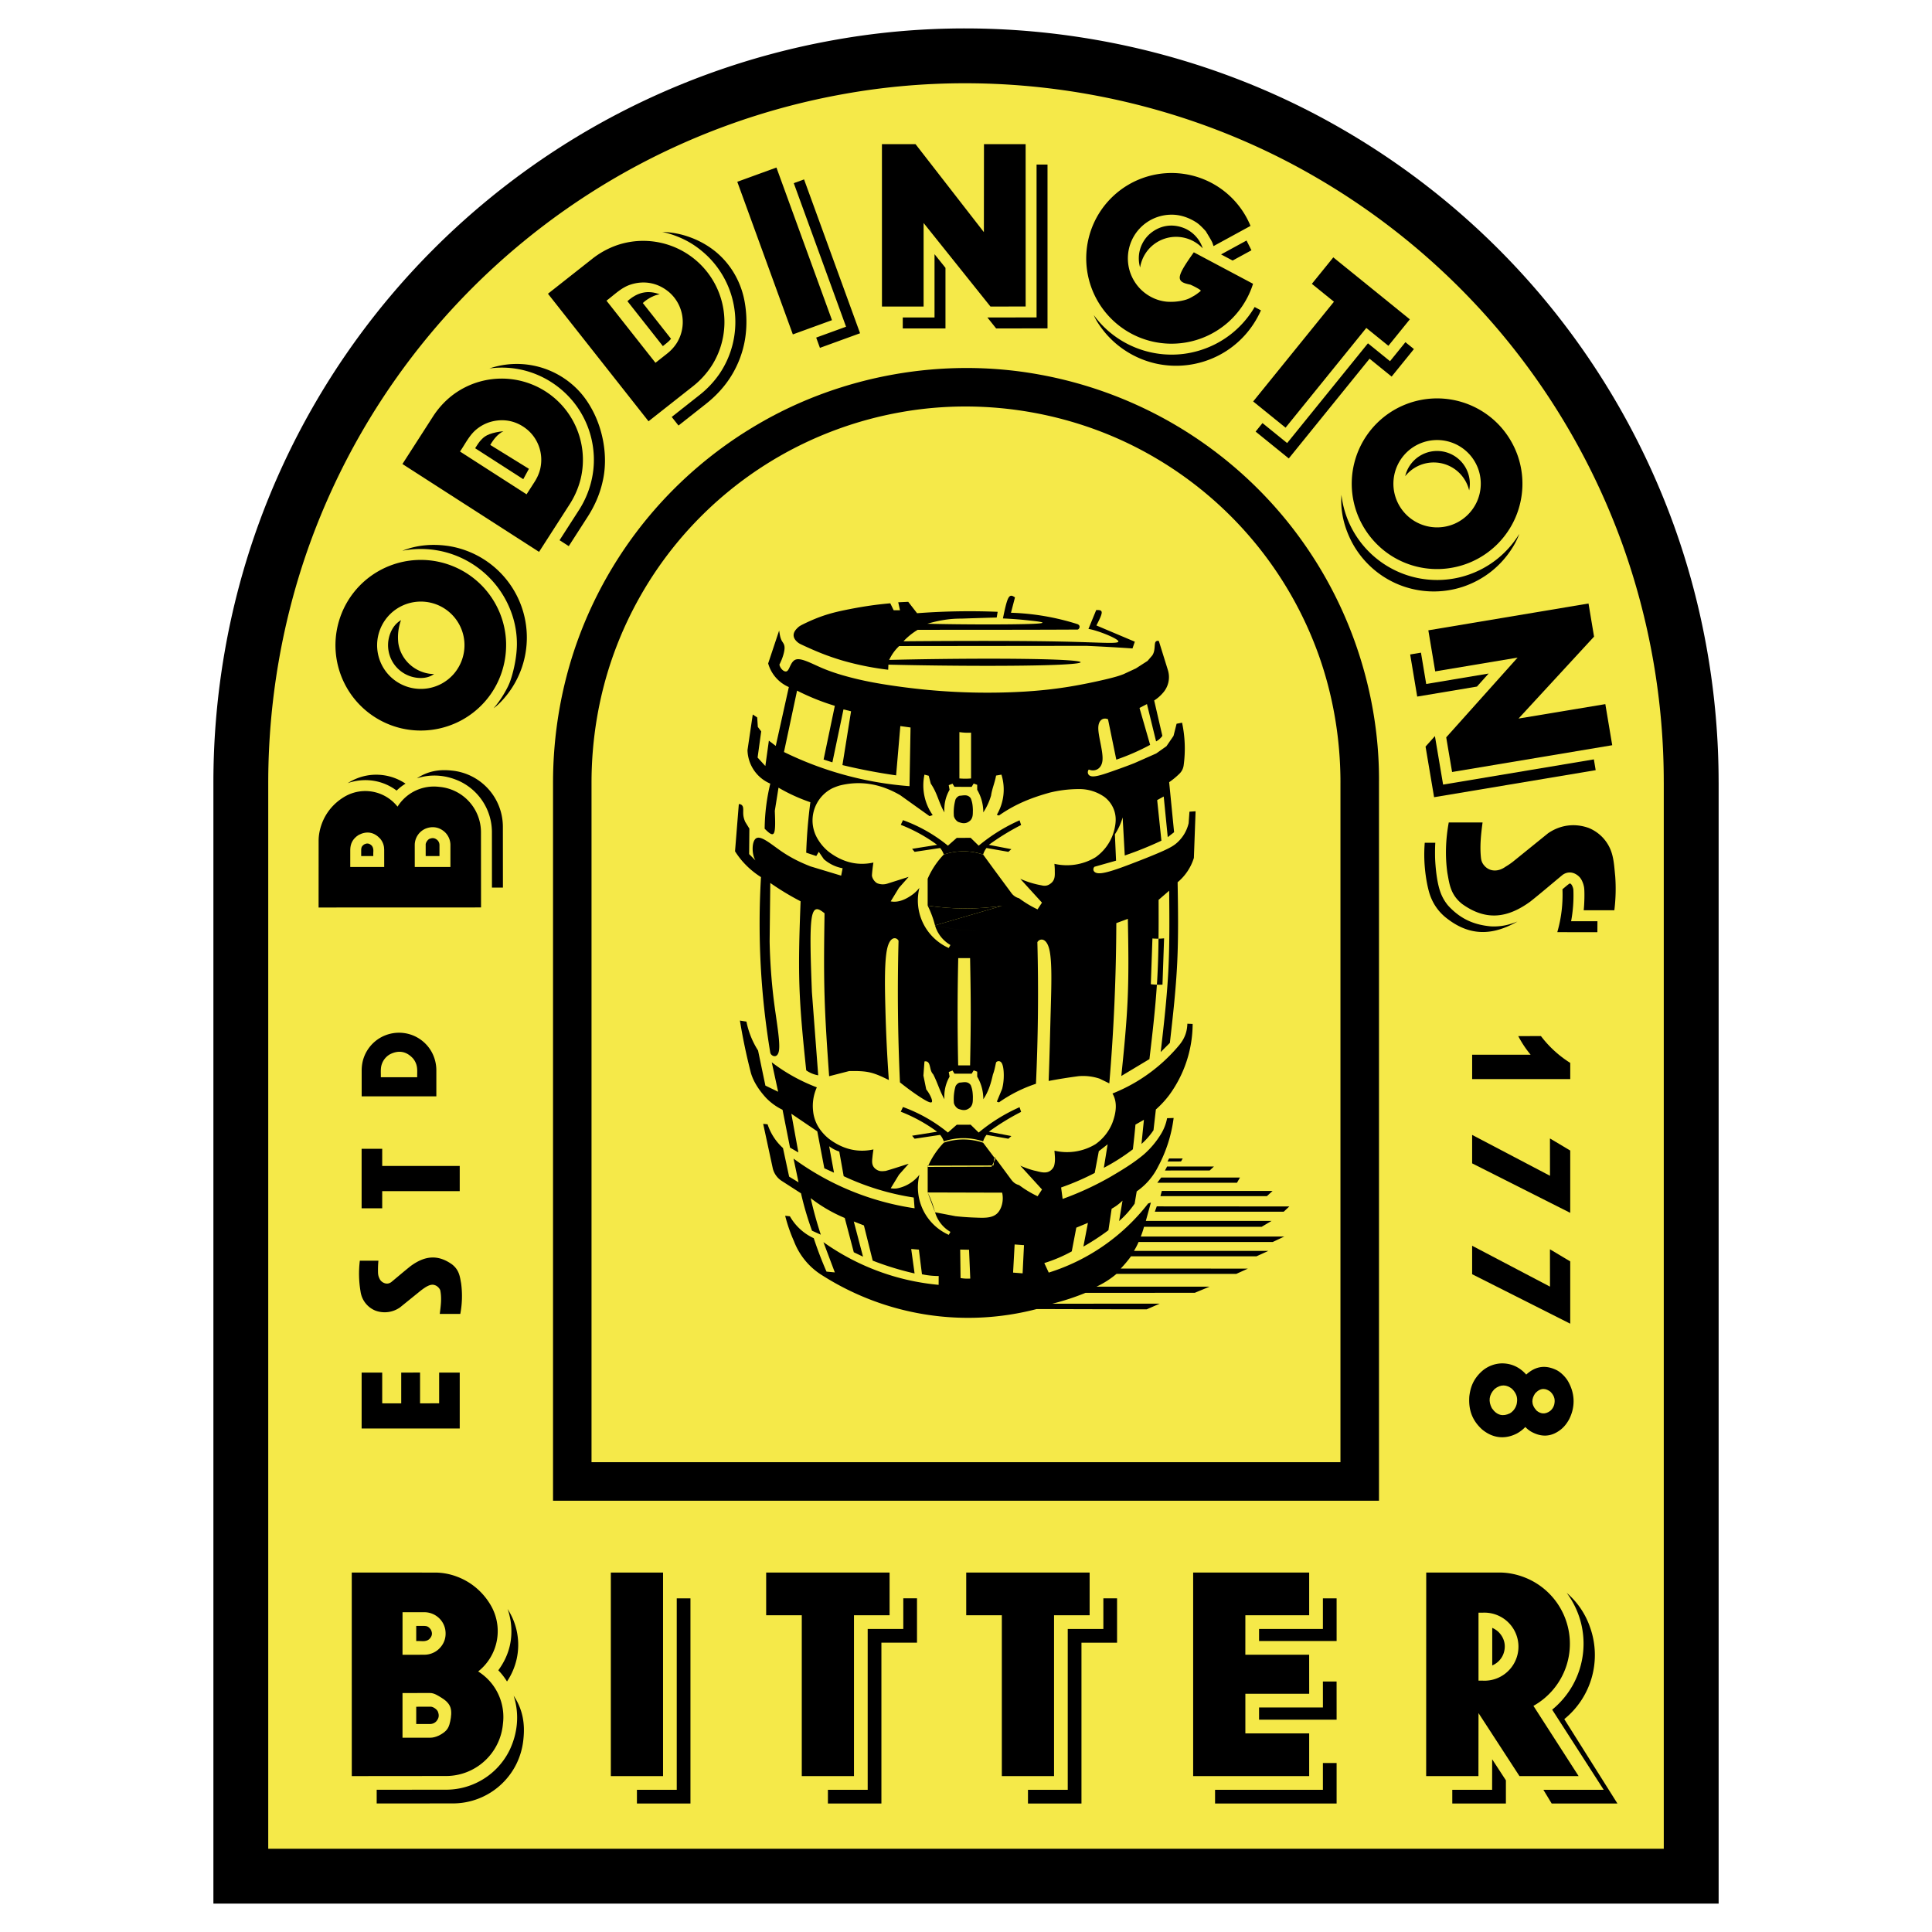 <svg xmlns="http://www.w3.org/2000/svg" width="2500" height="2500" viewBox="0 0 192.756 192.756"><g fill-rule="evenodd" clip-rule="evenodd"><path fill="#fff" d="M0 0h192.756v192.756H0V0z"/><path d="M171.467 78.068c0-8.746-1.512-17.497-4.486-25.721a75.185 75.185 0 0 0-13.023-22.629 75.328 75.328 0 0 0-19.988-16.801C118.831 4.119 100.56.894 83.323 3.976a75.286 75.286 0 0 0-24.534 8.941 75.315 75.315 0 0 0-19.988 16.801 75.146 75.146 0 0 0-13.024 22.629c-2.975 8.224-4.486 16.976-4.486 25.721v111.854h150.178V78.068h-.002z"/><path d="M165.994 78.072a70.193 70.193 0 0 0-4.156-23.857 69.727 69.727 0 0 0-12.08-20.988 69.874 69.874 0 0 0-18.541-15.581C117.176 9.49 100.227 6.503 84.24 9.37a69.785 69.785 0 0 0-22.75 8.306 69.813 69.813 0 0 0-18.528 15.596A69.677 69.677 0 0 0 30.9 54.27c-2.752 7.631-4.138 15.749-4.138 23.86v106.319h139.233V78.072h-.001z" fill="#f5e949"/><path d="M124.25 168.988v3.951h6.367v4.261h-11.576v-20.307h11.576v4.261h-6.367l-.002 3.936h6.367l.004 3.898h-6.369z"/><path d="M131.986 162.521v-3.054h1.368l.001 4.255h-7.738v-1.201h6.369zM131.986 171.571h-6.369v-1.215h6.371l-.002-2.589h1.366l.003 3.804h-1.371.002zM133.354 179.937h-12.127v-1.369h10.759v-2.67h1.368v4.039zM151.598 177.202l-4.086-6.285-.008 6.286h-5.215l.006-20.311h7.309c.885 0 1.77.188 2.592.521a7.091 7.091 0 0 1 3.766 3.579 7.122 7.122 0 0 1 .324 5.186 7.117 7.117 0 0 1-3.295 4.017l4.508 7.007h-5.901z"/><path d="M150.244 177.625v2.314h-5.348l-.001-1.369h3.974l.004-3.049 1.371 2.104zM160.002 178.569l-5.141-7.995a8.551 8.551 0 0 0 2.068-2.47 8.502 8.502 0 0 0 .783-6.278 8.565 8.565 0 0 0-1.398-2.902 7.902 7.902 0 0 1 2.349 3.497 8.224 8.224 0 0 1-2.594 9.096l5.301 8.419-6.559.001-.828-1.368h6.019zM108.713 161.156h-3.551v16.047h-5.209v-16.047H96.4v-4.261h12.313v4.261z"/><path d="M110.082 159.466h1.367v4.426h-3.551v16.046h-5.337v-1.368h3.968v-16.047h3.553v-3.057zM60.943 156.895h5.209v20.308h-5.209v-20.308z"/><path d="M67.519 159.467h1.368v20.47l-5.341-.001v-1.368h3.973v-19.101zM90.122 159.464h1.368v4.426h-3.552v16.047l-5.337-.001v-1.368h3.969v-16.047h3.552v-3.057z"/><path d="M88.754 161.153h-3.552V177.2h-5.209v-16.047H76.44v-4.26h12.314v4.26zM35.095 156.893l8.348.003a6.2 6.2 0 0 1 2.137.402c.683.252 1.322.62 1.882 1.085a6.606 6.606 0 0 1 1.395 1.6 5.13 5.13 0 0 1-1.15 6.779c.574.361 1.08.829 1.48 1.375a5.373 5.373 0 0 1 .992 3.842 5.709 5.709 0 0 1-3.602 4.822 5.698 5.698 0 0 1-2.065.391l-9.414.009-.003-20.308z"/><path d="M50.583 167.763a6.373 6.373 0 0 0-.867-1.117c1.146-1.561 1.479-3.229 1.228-4.922a8.838 8.838 0 0 0-.118-.58 4.023 4.023 0 0 0-.188-.619 6.555 6.555 0 0 1 .919 4.951 6.614 6.614 0 0 1-.974 2.287zM37.583 178.564l6.944-.005a7.068 7.068 0 0 0 4.752-1.859 7.088 7.088 0 0 0 1.557-2.076c.8-1.673 1.018-3.581.41-5.444.941 1.408 1.132 2.844.977 4.313a7.148 7.148 0 0 1-.703 2.499 7.07 7.07 0 0 1-6.31 3.935l-7.628.006v-1.369h.001z"/><path d="M42.325 165.092a2.129 2.129 0 0 0 1.371-.492c.653-.565.846-1.287.731-1.999a2.1 2.1 0 0 0-.731-1.258 2.131 2.131 0 0 0-1.371-.492h-2.164l-.002 4.244c.722.003 1.444.003 2.166-.003z" fill="#f5e949"/><path d="M41.527 163.729v-1.511h.799c.21.02.398.003.661.374.14.279.201.598-.172.96-.388.307-.857.136-1.288.177z"/><path d="M44.37 172.781c.339-.281.456-.611.549-1.047s.163-.977.015-1.397c-.147-.421-.511-.721-.883-.95-.371-.229-.74-.476-1.144-.475l-2.749.002v4.457l2.749.002c.568 0 1.124-.311 1.463-.592z" fill="#f5e949"/><path d="M41.527 170.281l1.39-.002c.275-.028.71.268.787.537.099.278.127.58-.187.934a.86.86 0 0 1-.604.255l-1.386-.001v-1.723z"/><path d="M147.939 167.679a3.365 3.365 0 0 0 2.275-.733 3.397 3.397 0 0 0 0-5.317 3.407 3.407 0 0 0-2.275-.732h-.428v6.782h.428z" fill="#f5e949"/><path d="M148.881 166.16v-3.745c.244.103.469.252.656.439.592.613.75 1.416.439 2.208a2.031 2.031 0 0 1-1.095 1.098zM137.58 149.726H55.176V78.104c0-4.805.807-9.615 2.432-14.138A41.237 41.237 0 0 1 64.74 51.52a41.33 41.33 0 0 1 10.969-9.247c8.313-4.845 18.353-6.624 27.823-4.933a41.31 41.31 0 0 1 13.479 4.912 41.343 41.343 0 0 1 10.979 9.235 41.215 41.215 0 0 1 7.145 12.439c1.631 4.521 2.486 9.33 2.447 14.135v71.665h-.002zM92.148 30.582h-4.155l-.002-16.2h3.351l6.82 8.778.01-8.778h4.156l.002 16.196-3.51.007-6.672-8.337v8.334zM73.559 18.137l3.906-1.422 5.543 15.227-3.906 1.422-5.543-15.227zM124.885 28.7a8.586 8.586 0 0 1-2.308 3.41 8.54 8.54 0 0 1-2.775 1.666 8.557 8.557 0 0 1-3.197.51 8.538 8.538 0 0 1-3.156-.72 8.515 8.515 0 1 1 11.315-11.027l-3.691 2.015-.073-.219c-.023-.074-.045-.148-.162-.36s-.328-.562-.541-.912c-.279-.304-.561-.608-.891-.842-.838-.552-1.773-.844-2.695-.798a4.355 4.355 0 0 0-3.826 2.626 4.374 4.374 0 0 0-.107 3.187c.184.513.463.991.818 1.401.357.41.793.753 1.275 1.004a4.14 4.14 0 0 0 1.549.459 5.46 5.46 0 0 0 1.453-.089c.676-.135.889-.294 1.293-.52.211-.126.439-.309.596-.433.039-.026.086-.054-.082-.172s-.553-.327-.912-.484c-.559-.122-1.117-.244-1.061-.782.057-.539.729-1.493 1.4-2.448l5.908 3.141a7.99 7.99 0 0 1-.13.387z"/><path d="M103.418 16.419h1.092v16.342l-5.123.01-.875-1.097 4.906-.005v-15.25zM79.195 18.274l1.026-.374 5.588 15.349-4.005 1.457-.373-1.025 2.979-1.084-5.215-14.323zM128.26 42.669l-3.231-2.615 8.059-9.951-2.203-1.784 2.14-2.642 7.635 6.182-2.139 2.642-2.203-1.783-8.058 9.951zM122.979 25.994l-1.153-.611 2.541-1.386.49.973-1.878 1.024zM119.908 24.535c.033.081.064.163.09.245a3.647 3.647 0 0 0-4.912-.372c-.355.28-.656.625-.885 1.015a3.688 3.688 0 0 0-.453 1.266c-.115-.397-.154-.815-.115-1.226.041-.411.158-.814.35-1.182.188-.367.447-.698.76-.969.986-.831 2.238-1.048 3.482-.515a3.259 3.259 0 0 1 1.683 1.738zM110.705 33.13a9.642 9.642 0 0 0 7.399 2.175 9.707 9.707 0 0 0 3.217-1.007 9.542 9.542 0 0 0 2.67-2.056 9.604 9.604 0 0 0 1.186-1.611l.625.333-.031.07a9.342 9.342 0 0 1-1.598 2.439c-.365.402-.768.771-1.197 1.103s-.891.625-1.373.875a9.276 9.276 0 0 1-6.332.809 9.295 9.295 0 0 1-4.089-2.115 9.262 9.262 0 0 1-.967-1.004c-.43-.526-.842-1.119-1.088-1.702.229.312.475.611.738.894.262.282.543.549.84.797z"/><path d="M140.219 34.14l.847.687-2.222 2.745-2.203-1.783-8.059 9.95-3.309-2.68.686-.848 2.461 1.993 8.06-9.951 2.202 1.784 1.537-1.897zM90.069 32.766v-1.092h3.169V25.36l1.092 1.363v6.043h-4.261zM48.826 36.763a8.486 8.486 0 0 1 8.302 1.631c.744.645 1.375 1.419 1.915 2.412 1.107 1.993 1.665 4.766 1.079 7.248-.274 1.243-.796 2.425-1.485 3.495l-1.891 2.94-.919-.591 1.897-2.949c1.091-1.667 1.617-3.628 1.516-5.525a9.205 9.205 0 0 0-2.05-5.351 9.312 9.312 0 0 0-3.225-2.521 9.102 9.102 0 0 0-4.962-.812c-.154.019-.126.017-.177.023z"/><path d="M40.151 46.295l3.026-4.705a8.475 8.475 0 0 1 1.9-2.109 8.108 8.108 0 0 1 8.097-1.085 8.089 8.089 0 0 1 4.101 3.8 8.13 8.13 0 0 1 .665 5.551 8.433 8.433 0 0 1-1.13 2.604l-3.029 4.71-13.63-8.766zM54.67 29.306l4.394-3.463a8.484 8.484 0 0 1 2.484-1.376 8.128 8.128 0 0 1 2.806-.435 8.125 8.125 0 0 1 5.204 2.045 8.111 8.111 0 0 1 1.759 2.229 8.104 8.104 0 0 1-.298 8.163 8.455 8.455 0 0 1-1.916 2.095l-4.398 3.467L54.67 29.306z"/><path d="M71.398 25.11a8.23 8.23 0 0 1 1.898 2.249 8.512 8.512 0 0 1 1.024 2.906c.187 1.114.214 2.405-.001 3.656s-.675 2.462-1.339 3.548c-.664 1.086-1.542 2.034-2.542 2.822l-2.745 2.165-.676-.857 2.754-2.171a9.654 9.654 0 0 0 1.994-2.107 9.196 9.196 0 0 0-1.187-11.782c-1.155-1.102-2.275-1.72-3.588-2.156a8.893 8.893 0 0 0-.904-.241 8.573 8.573 0 0 1 2.75.527 8.783 8.783 0 0 1 2.562 1.441z"/><path d="M53.893 46.804a3.96 3.96 0 0 0-.317-2.715 3.942 3.942 0 0 0-.836-1.108c-1.119-1.008-2.521-1.287-3.9-.86-.443.144-.86.366-1.225.653-.768.59-1.181 1.492-1.719 2.275l6.639 4.269.799-1.242c.251-.392.449-.82.559-1.272z" fill="#f5e949"/><path d="M47.404 44.721c.176-.266.385-.64.684-.922.181-.18.384-.341.744-.479.36-.137.878-.251 1.397-.296-.561.269-.973.782-1.316 1.369l3.855 2.381c-.189.345-.382.689-.562 1.035l-4.802-3.088z"/><path d="M67.498 34.26a3.956 3.956 0 0 0 .154-3.99 3.934 3.934 0 0 0-.86-1.089c-1.127-.973-2.532-1.238-3.918-.775-.917.308-1.602 1.026-2.366 1.591l4.887 6.198 1.161-.915a4.25 4.25 0 0 0 .942-1.02z" fill="#f5e949"/><path d="M66.949 33.803c-.217.274-.537.507-.815.729l-3.536-4.483c1.015-.915 2.062-1.121 3.223-.685-.462.05-1.153.375-1.69.866l2.818 3.573z"/><path d="M133.738 78.076c0-4.359-.734-8.722-2.209-12.824a37.395 37.395 0 0 0-16.43-19.669c-7.543-4.389-16.65-5.997-25.241-4.455a37.46 37.46 0 0 0-12.223 4.467 37.477 37.477 0 0 0-9.95 8.389 37.377 37.377 0 0 0-6.467 11.291c-1.473 4.103-2.202 8.466-2.202 12.825v67.784h74.721V78.076h.001z" fill="#f5e949"/><path d="M146.877 105.229h5.834c-.506-.61-.906-1.23-1.234-1.856l2.262-.004a11.017 11.017 0 0 0 2.925 2.677v1.613l-9.787.001v-2.431zM151.365 143.005c-1.031.545-2.303.609-3.508-.399-1.104-1.01-1.338-2.133-1.264-3.276.104-.858.354-1.711 1.277-2.542a3.129 3.129 0 0 1 1.979-.764c.754 0 1.648.242 2.422 1.118.971-.882 1.969-.969 3.045-.438.406.209.838.638 1.094 1.049.67 1.125.83 2.482.148 3.839-.229.423-.531.825-.967 1.132-.896.64-1.836.673-2.857.095a2.648 2.648 0 0 1-.551-.449c-.265.278-.54.479-.818.635zM154.643 117.309l-.004-3.726 2.023 1.206v6.217l-9.787-4.937v-2.84l7.768 4.08zM154.643 128.368l-.004-3.725 2.023 1.207v6.215l-9.787-4.936v-2.84l7.768 4.079zM159.371 93.005l-4-.002c.406-1.408.574-2.846.516-4.283.227-.183.461-.401.68-.55.184-.134.408.382.41.639a14.066 14.066 0 0 1-.227 3.102l2.627-.001-.006 1.095zM150.586 92.219c.271-.081.543-.174.812-.279-2.268 1.285-4.539 1.595-6.965-.253a4.959 4.959 0 0 1-1.467-1.709 5.325 5.325 0 0 1-.43-1.135c-.24-.913-.398-2.077-.43-3.136a14.938 14.938 0 0 1 .041-1.625h1.053c-.016.3-.021.425-.025.683-.002.158-.002.368 0 .578.002.211.008.421.029.738.021.318.059.744.115 1.167.057.423.131.844.227 1.218s.211.7.363 1.009c.152.309.342.6.561.865 1.35 1.482 2.791 1.94 4.236 2.081a5.597 5.597 0 0 0 1.88-.202zM159.021 75.763l.18 1.076-16.121 2.698-.853-5.051.935-1.045.817 4.839 15.042-2.517zM134.838 54.016c-.768-1.509-1.117-3.071-1.002-4.647a9.513 9.513 0 0 0 1.012 3.309 9.612 9.612 0 0 0 14.499 3.113 9.663 9.663 0 0 0 2.232-2.524 6.987 6.987 0 0 1-.645 1.317 9.368 9.368 0 0 1-2.148 2.428 9.298 9.298 0 0 1-2.855 1.537 9.27 9.27 0 0 1-6.381-.224 9.253 9.253 0 0 1-4.712-4.309zM140.693 65.296l1.077-.18.523 3.125 6.228-1.042-1.166 1.301-5.96.998-.702-4.202z"/><path d="M155.059 140.164c.094-.408.102-.835-.365-1.306-.434-.334-.971-.469-1.543.176-.334.509-.428 1.069.158 1.708.393.318.844.4 1.355.027.207-.174.332-.39.395-.605zM151.32 140.083c.084-.445.111-.943-.463-1.519-.516-.414-1.121-.491-1.746.021-.566.582-.625 1.225-.273 1.902.51.748 1.125.846 1.793.529.127-.071.242-.164.338-.273.181-.199.295-.43.351-.66z" fill="#f5e949"/><path d="M40.03 136.943l1.879-.002v3.07l1.904-.001v-3.068h2.054v5.578H36.08v-5.578h2.053v3.068l1.897.002v-3.069zM45.923 131.091h-2.047c.095-.778.212-1.548.052-2.342-.06-.211-.316-.464-.529-.523-.436-.183-.944.181-1.402.524l-2.086 1.688a2.655 2.655 0 0 1-2.45.325 2.41 2.41 0 0 1-1.49-1.917 10.548 10.548 0 0 1-.07-3.068l1.854-.001a8.79 8.79 0 0 0-.038.585c-.006.196-.006.392-.004.524.007.331.047.454.15.682.064.13.143.257.348.382.271.149.533.166.817-.027.652-.539 1.312-1.107 1.958-1.619 1.349-.981 2.654-1.201 4.124-.148.717.567.774 1.227.895 1.875a9.513 9.513 0 0 1-.082 3.06zM36.084 109.385v-2.572c0-.437.065-.875.21-1.287a3.736 3.736 0 0 1 1.635-1.983 3.746 3.746 0 0 1 2.531-.451 3.714 3.714 0 0 1 2.22 1.294c.584.703.86 1.583.854 2.424v2.574l-7.45.001zM38.133 114.617v1.711h7.734v2.51h-7.734v1.712h-2.054v-5.933h2.054zM40.461 78.185a5.245 5.245 0 0 0-3.809-.817 5.273 5.273 0 0 0-1.967.773c.227-.086.298-.103.494-.15a5.348 5.348 0 0 1 1.5-.152 5.145 5.145 0 0 1 2.892 1.038c.291-.285.589-.508.89-.692zM49.082 88.556l-.004-5.54a5.623 5.623 0 0 0-1.483-3.791 5.649 5.649 0 0 0-1.657-1.242c-1.335-.639-2.858-.812-4.345-.327 1.124-.751 2.27-.903 3.443-.779a5.64 5.64 0 0 1 5.136 5.595l.005 6.085h-1.095v-.001z"/><path d="M31.786 90.542l.003-6.661c0-.58.12-1.159.321-1.704s.495-1.055.865-1.502a5.348 5.348 0 0 1 1.277-1.113 4.094 4.094 0 0 1 4.294-.061 4.13 4.13 0 0 1 1.117.978 4.333 4.333 0 0 1 1.097-1.181 4.291 4.291 0 0 1 3.066-.792 4.546 4.546 0 0 1 4.161 4.52l.007 7.51-16.208.006zM33.517 63.462a8.601 8.601 0 0 1 .928-3.046 8.55 8.55 0 0 1 1.981-2.492 8.538 8.538 0 0 1 5.909-2.055 8.534 8.534 0 0 1 5.719 2.536c.748.761 1.352 1.665 1.769 2.647s.647 2.045.671 3.111a8.691 8.691 0 0 1-.512 3.122 8.44 8.44 0 0 1-1.561 2.663 8.537 8.537 0 0 1-2.394 1.919 8.55 8.55 0 0 1-5.982.799 8.524 8.524 0 0 1-5.008-3.366 8.54 8.54 0 0 1-1.52-5.838z"/><path d="M43.504 54.892a9.684 9.684 0 0 0-3.37.059v.001c1.514-.604 3.097-.706 4.649-.471a9.253 9.253 0 0 1 7.207 5.921 9.263 9.263 0 0 1 .573 3.19 9.232 9.232 0 0 1-1.902 5.628c-.417.542-.921 1.09-1.413 1.443.532-.611.951-1.26 1.3-1.917.183-.343.352-.693.557-1.425.206-.732.447-1.844.466-2.965a9.127 9.127 0 0 0-.576-3.309A9.618 9.618 0 0 0 46.686 56a9.624 9.624 0 0 0-3.182-1.108z"/><path d="M38.428 66.898a4.37 4.37 0 0 0 5.627 1.314 4.38 4.38 0 0 0 1.225-.982 4.39 4.39 0 0 0 1.061-2.962 4.345 4.345 0 0 0-1.249-2.947 4.376 4.376 0 0 0-1.34-.928 4.371 4.371 0 0 0-4.612.681 4.376 4.376 0 0 0-1.49 2.835 4.371 4.371 0 0 0 .778 2.989z" fill="#f5e949"/><path d="M40.063 67.02a3.274 3.274 0 0 1-.842-.898c-.443-.698-.605-1.567-.443-2.379.08-.406.237-.797.448-1.118s.476-.571.783-.753a5.006 5.006 0 0 0-.27 2.279c.061.443.212.876.438 1.267.739 1.269 2.063 1.838 3.127 1.828-.544.417-1.356.491-2.125.297a3.291 3.291 0 0 1-1.116-.523z"/><path d="M38.33 84.773c0-.35-.099-.736-.393-1.094-.616-.665-1.342-.793-2.149-.38-.652.409-.831.94-.843 1.474V86.5l3.387.001c.003-.576.002-1.151-.002-1.728z" fill="#f5e949"/><path d="M36.036 84.771c.016-.167.002-.318.299-.527.223-.112.477-.161.766.137.245.311.109.684.141 1.028h-1.206v-.638z"/><path d="M44.802 83.628a1.8 1.8 0 0 0-.386-.577c-.539-.519-1.243-.658-1.938-.385a1.782 1.782 0 0 0-1.099 1.642l.002 2.193h3.557l.001-2.193a1.806 1.806 0 0 0-.137-.68z" fill="#f5e949"/><path d="M42.471 85.41l-.001-1.109c-.023-.219.213-.566.428-.627.222-.079.463-.102.745.148a.69.69 0 0 1 .204.482v1.105h-1.376v.001z"/><path d="M41.524 106.164a1.821 1.821 0 0 0-.312-.557c-.663-.725-1.447-.864-2.321-.412a1.804 1.804 0 0 0-.796.972c-.15.419-.086.87-.099 1.308l3.629-.001c-.016-.423.054-.871-.101-1.31z" fill="#f5e949"/><path d="M149.773 42.637a8.62 8.62 0 0 1 1.619 2.742c.361 1.004.531 2.077.498 3.144s-.27 2.127-.691 3.108a8.596 8.596 0 0 1-1.785 2.637c-.754.756-1.65 1.369-2.629 1.796s-2.039.667-3.105.706a8.493 8.493 0 0 1-5.894-2.091 8.657 8.657 0 0 1-1.957-2.487 8.488 8.488 0 0 1-.707-6.011 8.545 8.545 0 0 1 1.273-2.791 8.542 8.542 0 0 1 2.178-2.158 8.522 8.522 0 0 1 11.2 1.405z"/><path d="M143.922 43.936a4.38 4.38 0 0 0-3.004.726 4.365 4.365 0 0 0-1.869 4.1c.061.523.217 1.035.465 1.51s.59.914 1.002 1.273a4.368 4.368 0 0 0 4.608.709 4.381 4.381 0 0 0 2.258-2.27 4.373 4.373 0 0 0 .1-3.2 4.432 4.432 0 0 0-.828-1.403 4.423 4.423 0 0 0-1.234-.973 4.397 4.397 0 0 0-1.498-.472z" fill="#f5e949"/><path d="M146.621 48.667c-.01.086-.025.172-.043.258a3.647 3.647 0 0 0-1.51-2.17 3.649 3.649 0 0 0-3.852-.125 3.696 3.696 0 0 0-1.018.879 3.252 3.252 0 0 1 1.389-1.981 3.269 3.269 0 0 1 5.034 3.139zM116.23 116.782l4.456-.002.429-.396-4.674-.002-.211.4zM116.639 115.58l-.153.298 1.344-.001.168-.295-1.359-.002zM115.463 118.003h7.949l.301-.521h-7.858l-.392.521zM115.775 119.337H126.4l.565-.517h-11.049l-.141.517zM115.217 120.893h12.857l.563-.525-13.227-.009-.193.534zM79.679 64.154c.071.05.148.094.532.272.385.178 1.077.491 1.784.77.707.278 1.426.522 2.156.735a28.79 28.79 0 0 0 4.464.89l.02-.51c6.57.155 13.295.155 16.656.023 3.363-.13 3.363-.392.014-.522-3.35-.13-10.049-.128-16.594.028.229-.462.509-.923 1.002-1.384l18.676-.02c1.533.068 3.066.154 4.6.259l.232-.673-3.832-1.62c.266-.519.531-1.037.529-1.293-.004-.256-.277-.25-.549-.243l-.775 1.882c.883.132 2.834.912 2.98 1.217.146.306-1.512.136-5.385.05s-9.962-.085-16.05-.033a6.545 6.545 0 0 1 1.415-1.143c5.319-.009 10.633.002 15.958-.028.154-.015.357-.382-.002-.538a24.342 24.342 0 0 0-6.645-1.139l.4-1.532c-.227-.15-.451-.301-.652.049-.199.35-.375 1.2-.551 2.051a38.82 38.82 0 0 1 2.605.2c1.014.106 2.244.26.369.339-1.877.078-6.858.082-10.512-.011 1.136-.332 2.253-.522 3.388-.51a460.33 460.33 0 0 1 3.529-.111l.096-.569a69.349 69.349 0 0 0-8.039.141l-.884-1.138-.997.047.176.796h-.631l-.337-.694a35.19 35.19 0 0 0-2.309.275c-.766.117-1.528.259-2.152.387-1.193.243-2.026.478-3.003.87-.462.188-.914.399-1.185.533-.471.232-.48.27-.675.457-.375.383-.473.828-.024 1.271.063.063.13.119.202.169zM115.422 98.244c.186.005.371.004.559-.006l.16-4.621a5.703 5.703 0 0 1-.555.036 89.899 89.899 0 0 1-.129 4.09c-.01.167-.025.334-.035.501z"/><path d="M114.139 122.399h11.734l.988-.585H114.32l.504-1.835-.275.096a20.172 20.172 0 0 1-9.916 6.892l-.443-.952a14.5 14.5 0 0 0 2.74-1.164l.453-2.368 1.16-.479-.453 2.368a23.358 23.358 0 0 0 2.498-1.632l.322-2.146c.363-.2.723-.452 1.084-.807l-.34 2.039a9.371 9.371 0 0 0 1.549-1.736l.207-1.226a6.528 6.528 0 0 0 2.137-2.477 13.986 13.986 0 0 0 1.547-4.846l-.652.021a4.753 4.753 0 0 1-.576 1.524 8.743 8.743 0 0 1-1.748 2.096c-1.055.884-2.182 1.555-3.322 2.227a30.187 30.187 0 0 1-4.777 2.208l-.152-1.142a25.585 25.585 0 0 0 3.352-1.447l.41-2.174.881-.685-.379 2.343a20.046 20.046 0 0 0 2.896-1.846c.098-.82.184-1.641.258-2.463l.844-.481-.242 2.409a7.03 7.03 0 0 0 1.197-1.368l.238-2.07a9.76 9.76 0 0 0 1.338-1.448 12.104 12.104 0 0 0 2.331-7.09l-.527-.021c-.023.695-.201 1.406-.822 2.149a16.754 16.754 0 0 1-4.175 3.588 16.72 16.72 0 0 1-2.475 1.229c.529.901.355 1.96-.018 2.949a4.777 4.777 0 0 1-1.668 2.102 5.484 5.484 0 0 1-4.102.652c.031.509.111.984-.039 1.526-.047.12-.119.232-.207.327-.502.552-1.193.249-1.785.129a9.04 9.04 0 0 1-1.379-.488l2.168 2.379-.441.673a10.523 10.523 0 0 1-1.838-1.106c-.268-.085-.512-.173-.809-.576l-1.648-2.231-.008.072.092.123-.145.288-.045.358h-.133l-.064.127-6.367.02v2.547l7.427.021c.18.748-.033 1.66-.529 2.103-.498.443-1.277.418-2.014.389a26.12 26.12 0 0 1-2.115-.145l-2.035-.39a3.35 3.35 0 0 0 1.536 1.957l-.168.295a5.206 5.206 0 0 1-2.555-2.467 5.214 5.214 0 0 1-.371-3.531 3.736 3.736 0 0 1-2.073 1.329 1.765 1.765 0 0 1-.789.018l.821-1.347.968-1.095c-.768.239-1.54.503-2.303.717-.331.028-.661.096-1.059-.249-.398-.369-.274-.844-.238-1.281.024-.206.055-.412.085-.617-1.394.309-2.934.091-4.463-1.078a4.732 4.732 0 0 1-.712-.717 3.773 3.773 0 0 1-.845-2.025 4.492 4.492 0 0 1 .373-2.373 17.787 17.787 0 0 1-4.498-2.498l.636 2.937-1.272-.614-.732-3.501a8.376 8.376 0 0 1-1.158-2.883l-.652-.105a59.06 59.06 0 0 0 1.094 5.217c.234.807.738 1.65 1.518 2.501.509.525 1.07.909 1.642 1.185l.746 3.773.833.483-.702-3.861 2.589 1.755.702 3.686.965.438-.482-2.632c.33.244.667.411 1.009.526l.439 2.457a25.433 25.433 0 0 0 6.99 2.129l.084 1.072a27.145 27.145 0 0 1-8.339-2.655 27.31 27.31 0 0 1-3.739-2.301l.501 2.368-.939-.569-.614-2.853a5.524 5.524 0 0 1-1.536-2.369l-.439-.044.965 4.476a2.07 2.07 0 0 0 .834 1.184l1.975 1.272a30.651 30.651 0 0 0 1.098 3.729l.877.396a38.892 38.892 0 0 1-1.009-3.643 15.072 15.072 0 0 0 3.398 1.977l.902 3.421.921.438-.921-3.51 1.01.395.877 3.511c1.378.538 2.771.961 4.178 1.279l-.337-2.441.767.064c.1.819.203 1.639.307 2.458.553.117 1.11.175 1.668.175l-.006.881a23.518 23.518 0 0 1-11.493-4.259l1.137 3.018-.83-.078a38.267 38.267 0 0 1-1.273-3.335 5.263 5.263 0 0 1-2.38-2.186l-.472-.052c.217.854.504 1.696.873 2.528a6.928 6.928 0 0 0 1.656 2.511c.364.351.766.661 1.198.924a27.107 27.107 0 0 0 21.365 3.344l10.977.03 1.299-.568-10.713.005a24.06 24.06 0 0 0 3.305-1.082l10.91-.007 1.473-.611h-11.283a8.963 8.963 0 0 0 2-1.278h11.953l1.154-.523-12.689-.005c.381-.396.721-.805 1.027-1.224l12.518.001 1.186-.54-13.408.001c.178-.292.33-.588.459-.891h13.389l1.15-.544h-14.318a9.24 9.24 0 0 0 .322-.969zm-17.659 5.172a4.246 4.246 0 0 1-.645-.057l-.036-2.845.883.018.121 2.876a4.974 4.974 0 0 1-.323.008zm5.547-.529l-.951-.074.154-2.807.934.067-.137 2.814z"/><path d="M92.553 116.295v.128c.019-.043.04-.086.06-.128h-.06zM92.553 116.424v-.001.001zM95.666 110.647c.35.118.717.217 1.146-.169.286-.309.241-.678.254-1.03-.014-.395-.039-.773-.219-1.191-.309-.42-.723-.264-1.108-.244-.148.032-.379.232-.424.427a4.638 4.638 0 0 0-.151 1.521c-.009.241.257.613.502.686z"/><path d="M101.721 110.465a17.438 17.438 0 0 0-4.078 2.529l-.8-.782-1.386.003-.884.779a15.304 15.304 0 0 0-4.483-2.547l-.221.467a15.889 15.889 0 0 1 3.629 1.997l-2.498.4.25.3 2.547-.383c.177.21.291.429.366.649a6.112 6.112 0 0 1 3.923.001 1.894 1.894 0 0 1 .338-.652l2.182.385.299-.267-2.248-.433a23.818 23.818 0 0 1 3.219-1.979l-.155-.467zM93.288 120.949a10.005 10.005 0 0 0-.734-1.979l.734 1.979z"/><path d="M99.162 115.919l.053-.411-1.127-1.498a6.154 6.154 0 0 0-3.924-.006 8.121 8.121 0 0 0-1.551 2.291l6.372-.018.177-.358zM93.285 92.328l.003.001v-.001h-.003z"/><path d="M74.935 86.782c.311.266.642.509.989.727a78.436 78.436 0 0 0 .928 17.527c.086.341.738.645.868-.241.131-.887-.261-2.965-.515-4.975a57.704 57.704 0 0 1-.419-5.895l.066-5.832a26.74 26.74 0 0 0 3.023 1.828c-.105 2.818-.21 5.637-.116 8.449.094 2.812.386 5.617.678 8.422.386.268.79.421 1.196.492l-.63-8.318c-.115-3.031-.229-6.062-.019-7.37s.746-.894 1.281-.48c-.04 2.713-.079 5.426-.002 8.135.077 2.71.268 5.416.46 8.123l1.992-.512c.696-.009 1.392-.018 2.053.131.661.148 1.286.454 1.911.76a152.053 152.053 0 0 1-.343-7.115c-.066-2.417-.097-4.898.2-6.08.297-1.183.922-1.065 1.112-.7a194.68 194.68 0 0 0 .141 14.13c.926.745 1.933 1.447 2.512 1.774s.73.279.683.016-.294-.742-.573-1.088l-.282-1.38.105-1.405a.363.363 0 0 1 .425.165c.105.168.144.457.203.667.06.209.14.338.243.447.424.812.65 1.669 1.123 2.487a3.91 3.91 0 0 1 .513-2.255l-.084-.463.379-.147.189.315 1.717.002.203-.332.352.129v.499c.422.72.609 1.486.609 2.252.541-.804.764-1.618.957-2.463.16-.412.221-.808.316-1.211.113-.151.377-.197.541.031.162.229.223.732.227 1.216s-.049.945-.164 1.393l-.529 1.274.213.072a14.13 14.13 0 0 1 3.691-1.855c.217-4.709.262-9.419.141-14.13.227-.382.895-.479 1.188.708s.211 3.659.145 6.063-.119 4.742-.207 7.078c.99-.187 1.98-.345 2.975-.476a5.228 5.228 0 0 1 2.113.249l.963.469c.449-5.325.682-10.655.699-15.989l1.152-.426c.047 2.62.094 5.239-.014 7.852-.109 2.613-.373 5.22-.639 7.826l2.805-1.685c.293-2.473.582-4.945.744-7.425a6.43 6.43 0 0 1-.605-.047l.16-4.564c.203.019.406.024.609.021.014-1.29.01-2.581.006-3.872l1.055-.914c.025 2.692.053 5.384-.088 8.066-.141 2.684-.449 5.357-.756 8.032l.914-.914c.303-2.663.604-5.326.732-7.997.129-2.672.086-5.351.041-8.031a5.144 5.144 0 0 0 1.623-2.43l.17-4.651-.611.042-.082 1.145a3.794 3.794 0 0 1-.428 1.066c-.197.33-.443.63-.73.886-.285.255-.611.464-1.369.808-.756.343-1.943.818-3.182 1.291-1.238.473-2.525.942-3.189.949s-.701-.451-.498-.651l2.154-.61-.117-2.624a6.13 6.13 0 0 0 .775-1.687l.211 3.796a35.79 35.79 0 0 0 3.656-1.477l-.422-4.049.652-.358.402 4.055.633-.492-.492-4.991a7.601 7.601 0 0 0 1.041-.861c.264-.269.379-.567.412-.869a12.405 12.405 0 0 0-.164-4.207l-.547.105-.307 1.212-.707 1.031-1.021.723-2.158.955c-.732.292-1.473.557-2.254.831s-1.6.557-2.025.492c-.428-.065-.461-.479-.285-.677.523.24 1.258.006 1.359-.879s-.428-2.424-.414-3.285c.016-.86.576-1.044.971-.845l.826 4.025a22.299 22.299 0 0 0 3.375-1.476l-1.061-3.685.744-.384.912 3.723c.223-.11.486-.343.625-.553l-.816-3.53a3.77 3.77 0 0 0 .84-.721 2.36 2.36 0 0 0 .529-2.306l-.902-2.9a.269.269 0 0 0-.357.13c-.105.281.004.877-.309 1.315l-.463.535-1.158.747-1.248.58c-.43.166-.871.3-1.793.518-.92.218-2.322.52-3.736.746-1.414.227-2.84.379-4.367.472a63.649 63.649 0 0 1-9.665-.174c-1.622-.154-3.237-.371-4.528-.585s-2.256-.425-3.212-.676-1.9-.542-2.863-.959-1.944-.96-2.484-.816-.637.978-.908 1.16c-.271.183-.716-.285-.766-.649.287-.55.483-1.18.51-1.573.026-.393-.118-.55-.224-.719-.22-.341-.248-.731-.314-1.103l-1.095 3.283a3.644 3.644 0 0 0 2.063 2.357l-1.305 5.872-.687-.525-.352 2.531-.773-.844.359-2.614-.336-.442-.063-.947-.442-.295-.526 3.557a3.74 3.74 0 0 0 1.098 2.553c.337.334.739.603 1.176.789a19.739 19.739 0 0 0-.562 4.499c.376.368.753.736.922.438.168-.296.129-1.258.09-2.221l.37-2.313a17.4 17.4 0 0 0 3.178 1.452 51.284 51.284 0 0 0-.415 5.034l1.004.333.252-.42.505.736a3.92 3.92 0 0 0 1.873.905l-.147.737-3.052-.922c-.991-.386-1.952-.849-2.929-1.52s-1.968-1.548-2.464-1.303c-.496.244-.496 1.611-.103 2.228l-.633-.632.024-2.544-.417-.675c-.106-.243-.179-.5-.194-.771s.026-.555-.04-.74a.38.38 0 0 0-.402-.255l-.378 4.704c.219.346.462.676.729.986.27.307.561.597.872.863zm21.851 19.513h-1.189c-.078-3.568-.075-7.137.007-10.705l1.182.004c.033 1.784.065 3.567.065 5.351 0 1.784-.032 3.567-.065 5.35zm-1.067-33.254c.388.06.778.078 1.164.057v4.567a6.654 6.654 0 0 1-1.164 0v-4.624zm-17.501 1.988l1.305-6.125a23.06 23.06 0 0 0 3.768 1.516l-1.121 5.358.878.281 1.106-5.282.755.189-.86 5.367c1.778.428 3.563.769 5.356 1.025l.421-4.917 1.019.141-.103 5.855a34.34 34.34 0 0 1-12.524-3.408zm4.46 9.949a4.726 4.726 0 0 1-1.256-1.566c-.2-.417-.32-.872-.349-1.333a3.602 3.602 0 0 1 1.942-3.419c.248-.115.504-.213.767-.29 2.065-.512 4.061-.182 6.035.967l2.924 2.09.315-.105a5.155 5.155 0 0 1-.823-4.036l.424.11.209.791c.677.986.8 1.936 1.361 2.865a3.926 3.926 0 0 1 .512-2.255l-.083-.463.378-.147.189.315 1.718.002.203-.332.352.129v.499c.441.76.607 1.517.609 2.252a6.245 6.245 0 0 0 .775-1.68c.092-.667.387-1.322.498-1.994l.535-.092a4.956 4.956 0 0 1-.461 4.006l.213.073c1.715-1.206 3.398-1.821 5.098-2.293a12.292 12.292 0 0 1 2.826-.345 4.341 4.341 0 0 1 2.621.8c.258.2.48.444.656.718s.305.58.377.897c.072.318.09.647.045 1.035a5.007 5.007 0 0 1-.32 1.252 4.776 4.776 0 0 1-1.666 2.102 5.536 5.536 0 0 1-4.102.653c.016.19.031.381.037.572-.01.436.076.908-.283 1.281-.406.389-.746.368-1.072.287a9.004 9.004 0 0 1-2.092-.646l2.168 2.378-.443.673a10.685 10.685 0 0 1-1.836-1.106 1.407 1.407 0 0 1-.809-.577l-1.648-2.231-1.135-1.555a6.175 6.175 0 0 0-2.417-.308l-.011.001a6.464 6.464 0 0 0-.436.05l-.069.009a5.815 5.815 0 0 0-.358.072c-.049.011-.099.019-.148.031-.061.015-.123.035-.184.052-.101.028-.203.055-.302.088v-.001a8.165 8.165 0 0 0-1.609 2.419v2.676c.309.047.617.089.926.125.135.016.271.026.406.04.174.017.348.037.521.05.156.012.312.018.469.028.153.009.307.021.46.027.166.006.332.007.499.011.144.003.288.009.431.009.173 0 .346-.005.52-.008.137-.003.273-.002.41-.007.188-.007.373-.019.561-.03.123-.007.246-.011.369-.02.203-.015.406-.036.611-.056.105-.01.211-.018.318-.029.309-.034.617-.074.926-.12l-6.693 1.958 2.034.39a27.12 27.12 0 0 0 2.116.145c.736.029 1.516.055 2.014-.388-.498.443-1.279.417-2.016.388a26.655 26.655 0 0 1-2.115-.144l-2.033-.389c.149.506.426 1.01.863 1.441.202.199.429.372.673.515l-.168.295a5.201 5.201 0 0 1-3.052-4.199c-.063-.6-.02-1.212.125-1.798-.173.219-.37.418-.586.593-.779.596-1.565.896-2.276.753l.821-1.347.968-1.095-2.116.671a1.5 1.5 0 0 1-.935-.005c-.305-.082-.633-.56-.609-.859.032-.413.08-.826.145-1.237-1.563.344-3.067-.015-4.462-1.079z"/><path d="M95.665 82.026c.35.118.717.217 1.147-.169.286-.309.239-.678.254-1.03-.014-.395-.039-.773-.219-1.191-.309-.42-.723-.264-1.108-.244-.148.032-.379.232-.424.427a4.663 4.663 0 0 0-.152 1.521c-.008.241.258.613.502.686z"/><path d="M98.086 85.256a1.97 1.97 0 0 1 .338-.652l2.182.385.299-.267-2.248-.432a23.928 23.928 0 0 1 3.219-1.98l-.154-.467a17.444 17.444 0 0 0-4.078 2.53l-.8-.782-1.386.002-.884.779a15.278 15.278 0 0 0-4.483-2.546l-.221.467a15.856 15.856 0 0 1 3.629 1.998L91 84.689l.25.3 2.547-.383c.176.21.291.428.366.648l.001-.001c.1-.033.201-.059.301-.086.061-.017.122-.037.184-.052.05-.013.099-.021.148-.031.119-.026.238-.052.358-.072l.069-.009c.145-.021.29-.04.436-.05l.011-.001a6.146 6.146 0 0 1 2.415.304zM99.98 90.371c-.309.046-.617.085-.926.12-.107.012-.213.019-.318.029-.203.02-.408.041-.611.056-.123.009-.246.013-.369.02-.188.011-.373.023-.561.03-.137.005-.273.004-.41.007-.174.003-.347.008-.52.008-.144 0-.288-.006-.431-.009-.166-.004-.333-.004-.499-.011-.154-.006-.307-.019-.46-.027-.156-.01-.312-.016-.469-.028-.174-.014-.348-.034-.521-.05-.135-.014-.271-.024-.406-.04-.31-.036-.618-.077-.926-.125.327.659.566 1.319.734 1.978l6.693-1.958zM144.541 82.058l3.375.001c-.156 1.166-.285 2.337-.162 3.508.035.305.113.604.477.94.551.485 1.32.437 1.969-.029.273-.162.547-.346.812-.56l3.439-2.783c1.203-.827 2.629-1.033 4.039-.536.432.174.834.424 1.18.736.348.312.637.686.854 1.098.494.925.521 1.992.627 3.005.08 1.12.051 2.254-.088 3.379l-3.057.001c.031-.321.053-.643.062-.965.012-.322.012-.645.006-.865-.008-.41-.039-.544-.113-.796-.074-.214-.172-.466-.371-.686-.461-.479-1.105-.628-1.682-.226-1.078.89-2.166 1.826-3.23 2.67-2.223 1.617-4.375 1.98-6.795.244-1.184-.935-1.277-2.022-1.477-3.091-.236-1.67-.176-3.353.135-5.045zM143.191 66.984l-.685-4.097 15.98-2.676.553 3.305-7.535 8.174 8.66-1.439.688 4.099-15.977 2.673-.586-3.457 7.123-7.957-8.221 1.375z"/></g></svg>